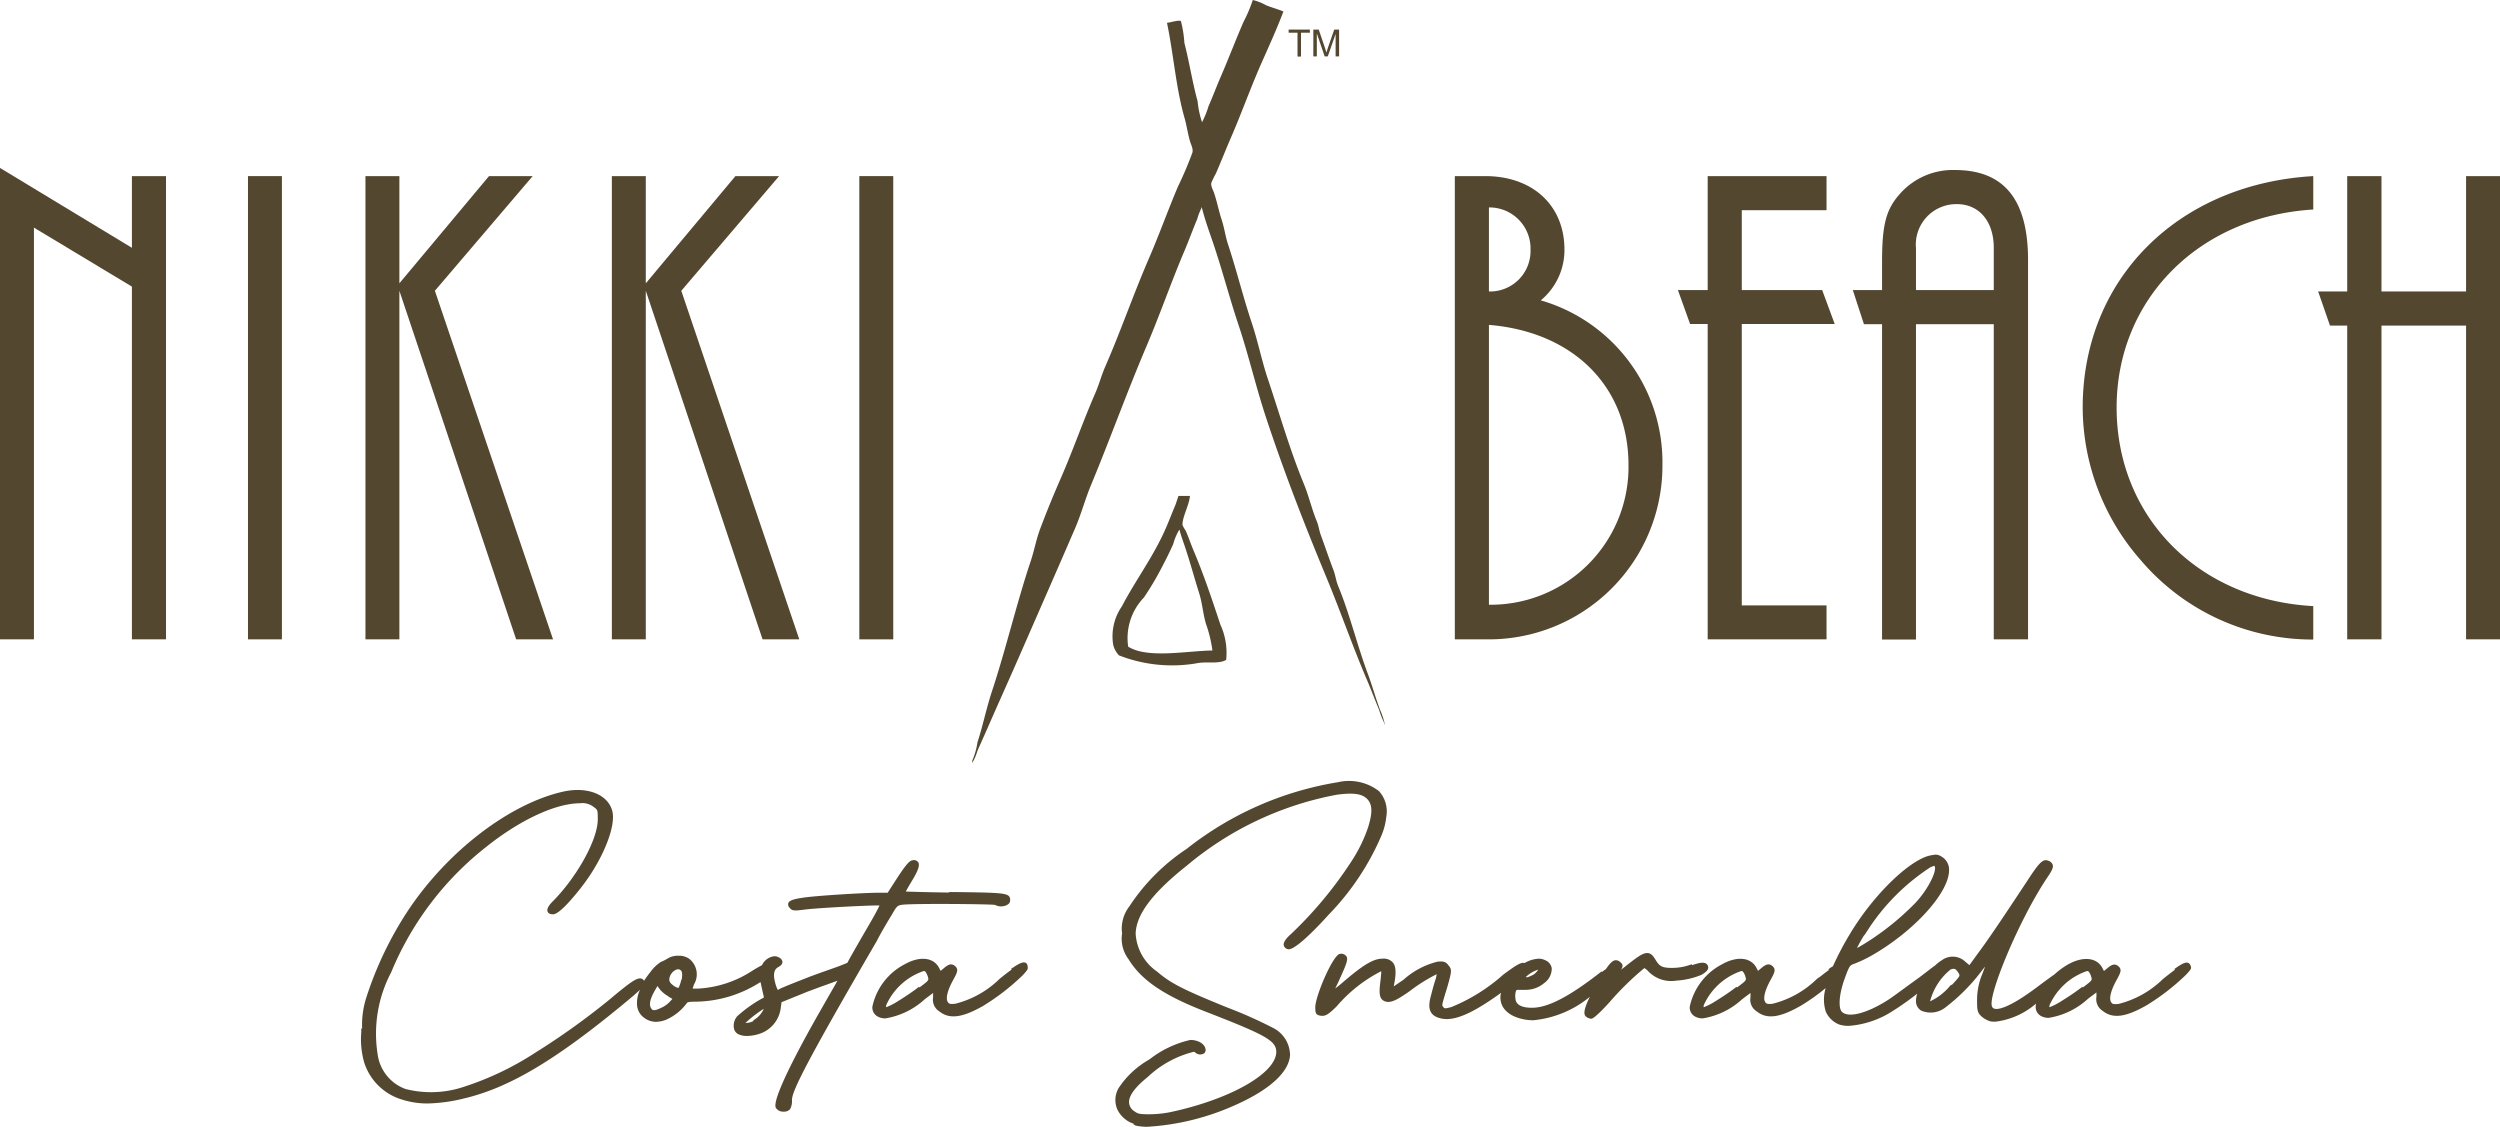 <?xml version="1.0" encoding="UTF-8"?><svg xmlns="http://www.w3.org/2000/svg" width="143.66" height="64.75" viewBox="0 0 143.66 64.75">
  <g id="_01_NEW_Nikki_Teepee_Beach__Logo_Costa_Smeralda" data-name="01_NEW Nikki_Teepee_Beach__Logo_Costa Smeralda" transform="translate(-4.58 -6.32)">
    <g id="Group_5340" data-name="Group 5340">
      <path id="Path_477" data-name="Path 477" d="M12.16,43.06V22.79L6.53,19.4V43.06H4.58V15.97l7.58,4.59V16.44h1.96V43.06Z" fill="#534730"/>
      <rect id="Rectangle_1281" data-name="Rectangle 1281" width="1.95" height="26.62" transform="translate(18.83 16.44)" fill="#534730"/>
      <path id="Path_478" data-name="Path 478" d="M34.24,43.06,27.53,23.03V43.06H25.58V16.44h1.95V22.6l5.15-6.16h2.51l-5.62,6.59,6.79,20.03Z" fill="#534730"/>
      <path id="Path_479" data-name="Path 479" d="M48.4,43.06,41.69,23.03V43.06H39.74V16.44h1.95V22.6l5.15-6.16h2.51l-5.62,6.59,6.78,20.03Z" fill="#534730"/>
      <rect id="Rectangle_1282" data-name="Rectangle 1282" width="1.95" height="26.62" transform="translate(53.96 16.44)" fill="#534730"/>
      <g id="Group_5335" data-name="Group 5335">
        <path id="Path_480" data-name="Path 480" d="M90.14,24.99V41.07a7.918,7.918,0,0,0,8.02-8.02c0-4.51-3.16-7.66-8.02-8.06m0-6.75v4.83a2.329,2.329,0,0,0,2.39-2.4,2.361,2.361,0,0,0-2.39-2.43m0,24.82H88.18V16.44h1.75c2.71,0,4.55,1.67,4.55,4.23a3.757,3.757,0,0,1-1.36,2.91,9.687,9.687,0,0,1,6.99,9.46,9.976,9.976,0,0,1-9.97,10.02" fill="#534730"/>
      </g>
      <path id="Path_481" data-name="Path 481" d="M104.67,24.94V41.11h4.87v1.95h-6.83V24.94H101.7l-.7-1.95h1.71V16.44h6.83V18.4h-4.87v4.59h4.62l.72,1.95Z" fill="#534730"/>
      <g id="Group_5336" data-name="Group 5336">
        <path id="Path_482" data-name="Path 482" d="M119.15,20.56c0-1.51-.83-2.51-2.12-2.51a2.327,2.327,0,0,0-2.35,2.54v2.4h4.47Zm0,22.5V24.95h-4.47V43.07h-1.95V24.95h-1.04l-.64-1.96h1.68V21.4c0-2.24.24-3.08,1.08-4a4.05,4.05,0,0,1,3.11-1.31c2.83,0,4.2,1.71,4.2,5.18V43.06Z" fill="#534730"/>
        <path id="Path_483" data-name="Path 483" d="M127.57,38.48a13.345,13.345,0,0,1-3.31-8.74c0-7.38,5.46-12.85,13.25-13.3v1.92c-6.58.4-11.3,5.16-11.3,11.38,0,6.3,4.71,11.05,11.3,11.41v1.92a12.951,12.951,0,0,1-9.94-4.59" fill="#534730"/>
      </g>
      <path id="Path_484" data-name="Path 484" d="M146.29,43.06V25.03h-4.86V43.06h-1.97V25.03h-.99l-.68-1.96h1.67V16.44h1.97v6.63h4.86V16.44h1.95V43.06Z" fill="#534730"/>
      <g id="Group_5339" data-name="Group 5339">
        <g id="Group_5337" data-name="Group 5337">
          <path id="Path_485" data-name="Path 485" d="M76.57,6.32a3.013,3.013,0,0,1,.76.3c.34.14.67.22,1,.36-.4,1.06-.88,2.1-1.33,3.12-.6,1.38-1.09,2.76-1.69,4.14-.29.67-.56,1.36-.86,2.05a5.2,5.2,0,0,0-.26.53c-.05.19.12.46.16.6.17.51.27,1.04.43,1.52.17.52.22,1.01.4,1.52.47,1.44.85,2.98,1.33,4.41.35,1.05.55,2.07.89,3.12.69,2.04,1.29,4.16,2.09,6.1.3.72.47,1.49.76,2.19.11.27.13.52.23.79.24.65.48,1.37.73,2.02.11.3.14.59.26.89.68,1.64,1.09,3.41,1.73,5.11.23.63.42,1.3.66,1.96a4.9,4.9,0,0,1,.3.89h-.03v-.07a4.3,4.3,0,0,1-.3-.76c-.24-.56-.45-1.14-.7-1.72-.82-1.92-1.51-3.91-2.32-5.87-1.23-2.96-2.42-6.01-3.45-9.12-.61-1.83-1.02-3.65-1.63-5.47-.48-1.44-.87-2.93-1.36-4.41-.24-.73-.54-1.51-.73-2.29-.03.03-.01.01-.03.07a3.256,3.256,0,0,0-.23.6c-.25.59-.47,1.21-.73,1.82-.77,1.81-1.41,3.67-2.19,5.5-1.11,2.61-2.09,5.33-3.18,7.96-.35.84-.57,1.69-.93,2.52-1.05,2.43-2.13,4.89-3.18,7.29-.62,1.42-1.25,2.81-1.86,4.21-.19.43-.38.85-.56,1.26a3.144,3.144,0,0,1-.3.7v-.13a4.226,4.226,0,0,0,.3-1.06c.31-.94.51-1.95.83-2.92.81-2.45,1.41-5.03,2.22-7.46.21-.62.31-1.21.53-1.82.38-1.02.8-2.04,1.23-3.02.7-1.61,1.27-3.26,1.96-4.84.23-.53.36-1.05.6-1.59.88-2.02,1.6-4.12,2.49-6.17.58-1.34,1.08-2.74,1.66-4.11a20.738,20.738,0,0,0,.83-1.95c.06-.22-.09-.48-.13-.63-.14-.47-.2-.95-.33-1.39-.49-1.73-.62-3.61-1-5.44.23-.02.64-.17.8-.1a6.779,6.779,0,0,1,.2,1.26c.29,1.12.46,2.27.76,3.35a5.355,5.355,0,0,0,.26,1.22v-.03a5.018,5.018,0,0,0,.36-.89c.25-.57.47-1.16.73-1.76.44-1.02.84-2.07,1.29-3.11a8.236,8.236,0,0,0,.53-1.25" fill="#534730"/>
          <path id="Path_486" data-name="Path 486" d="M69.41,43.48a3.367,3.367,0,0,1,.9-2.82,16.847,16.847,0,0,0,1.06-1.79c.22-.42.44-.86.63-1.29a3.125,3.125,0,0,1,.33-.79l.03-.03c.09.39.25.77.36,1.13.28.84.5,1.67.76,2.49.19.59.22,1.18.4,1.79a7.44,7.44,0,0,1,.37,1.53c-1.47.02-3.72.48-4.84-.22m5.3-1.26c-.49-1.48-.94-2.83-1.52-4.21-.16-.37-.29-.77-.46-1.16-.04-.09-.2-.29-.2-.4.01-.46.38-1.1.43-1.63H72.3c-.06.17-.11.33-.17.5-.19.45-.36.9-.56,1.36-.71,1.63-1.72,2.95-2.52,4.48a3.026,3.026,0,0,0-.5,2.22,1.352,1.352,0,0,0,.33.6,8.388,8.388,0,0,0,4.44.46c.59-.13,1.28.06,1.72-.2a3.856,3.856,0,0,0-.33-2.02" fill="#534730"/>
        </g>
        <path id="Path_487" data-name="Path 487" d="M79.14,9.57V8.2h-.51V8.02h1.22V8.2h-.51V9.57Z" fill="#534730"/>
        <g id="Group_5338" data-name="Group 5338">
          <path id="Path_488" data-name="Path 488" d="M80.05,9.57V8.02h.31l.37,1.09c.03.1.06.18.07.23.02-.06.04-.14.08-.25l.37-1.07h.28V9.56h-.2V8.27l-.45,1.29H80.7l-.45-1.32V9.56h-.2Z" fill="#534730"/>
        </g>
      </g>
    </g>
    <path id="Path_489" data-name="Path 489" d="M55.83,58.88c.29-.51.33-.53.6-.57.67-.08,5.12-.04,5.33.01a.74.74,0,0,0,.65.02c.16-.07.2-.16.21-.23a.357.357,0,0,0-.05-.28c-.17-.2-.69-.22-3.23-.25H59.1l.02.03c-.75-.01-2.07-.04-2.49-.06.07-.13.2-.36.37-.64.35-.58.45-.88.34-1.05a.308.308,0,0,0-.34-.1c-.17.03-.37.26-.85.99l-.56.87h-.48c-.88,0-3.44.16-4.28.27-.65.09-.89.17-.95.33a.263.263,0,0,0,.08.27c.15.19.3.17.93.09.77-.09,3.46-.23,4.17-.23h.06c-.06.14-.21.43-.44.83l-.23.4c-.31.53-.72,1.24-1.01,1.76-.05.09-.11.2-.17.31l-.4.16c-.18.07-.44.16-.75.27-.39.14-.83.29-1.25.46-1.26.49-1.48.6-1.53.63a.458.458,0,0,1-.06.04,1.7,1.7,0,0,1-.16-.44c-.16-.61.03-.8.19-.88.2-.11.24-.23.23-.31s-.06-.19-.26-.27a.431.431,0,0,0-.21-.04.888.888,0,0,0-.7.51c-.15.08-.33.18-.54.31a6.3,6.3,0,0,1-3.16,1.04h-.29l.08-.24a1.134,1.134,0,0,0-.27-1.47,1.024,1.024,0,0,0-.63-.18,1.13,1.13,0,0,0-.65.18,2.352,2.352,0,0,1-.36.18,2.23,2.23,0,0,0-.59.57,5.452,5.452,0,0,0-.37.51.244.244,0,0,0-.17-.13c-.24-.05-.59.18-1.72,1.13a41.6,41.6,0,0,1-4.39,3.15,17.145,17.145,0,0,1-4.13,1.96,5.926,5.926,0,0,1-3.29.11,2.468,2.468,0,0,1-1.61-2,7.573,7.573,0,0,1,.78-4.71,17.787,17.787,0,0,1,5.48-7.22c1.93-1.54,3.98-2.49,5.36-2.49a1.043,1.043,0,0,1,.78.2c.25.18.25.18.25.73,0,1.15-1.19,3.3-2.59,4.71-.26.26-.35.45-.29.59.04.1.15.15.31.15.33,0,1.03-.8,1.56-1.47,1.29-1.62,2.11-3.65,1.83-4.52-.28-.91-1.42-1.35-2.76-1.07-3.12.68-6.75,3.47-9.02,6.93a20.512,20.512,0,0,0-2.33,4.88,5.19,5.19,0,0,0-.25,1.84l-.05-.05v.24a4.837,4.837,0,0,0,.17,1.74,3.256,3.256,0,0,0,2.12,2.11,4.818,4.818,0,0,0,1.52.24,9.4,9.4,0,0,0,2.1-.29c2.54-.6,5.14-2.13,8.98-5.28.57-.47.92-.76,1.13-.97a1.779,1.779,0,0,0-.17.92.984.984,0,0,0,.41.7,1.154,1.154,0,0,0,.67.23,1.783,1.783,0,0,0,.56-.11,2.959,2.959,0,0,0,1.22-.97c.03-.05.11-.08.53-.08a7.013,7.013,0,0,0,3.64-1.09.209.209,0,0,0,.06-.04c.02.08.04.16.06.27l.14.62-.15.08a7.735,7.735,0,0,0-1.38.99.83.83,0,0,0-.2.67.491.491,0,0,0,.22.35,1.08,1.08,0,0,0,.54.12,2.374,2.374,0,0,0,.84-.17,1.793,1.793,0,0,0,1.09-1.4l.05-.37,1.48-.6c.38-.14.77-.29,1.12-.41.22-.08.43-.16.61-.22-.02.04-.05.08-.07.13-.33.57-.68,1.19-.98,1.71-.66,1.16-2.8,4.98-2.48,5.47a.49.49,0,0,0,.39.21h.06a.459.459,0,0,0,.36-.14.977.977,0,0,0,.11-.53c0-.5.78-2.1,4.87-9.13C55.23,59.87,55.64,59.19,55.83,58.88Zm-7.95,6.11a.972.972,0,0,1-.38.11h-.08a6.777,6.777,0,0,1,1.05-.81,1.375,1.375,0,0,1-.52.61l-.1.07Zm-4.13-2.37h-.02l-.02.08a1.675,1.675,0,0,1-.14.39.674.674,0,0,1-.27-.12c-.2-.15-.26-.23-.26-.38a.663.663,0,0,1,.46-.57h.07a.21.21,0,0,1,.14.07C43.77,62.15,43.81,62.29,43.75,62.62Zm-.53,1.1-.11.12a1.479,1.479,0,0,1-.51.38c-.46.23-.54.16-.62.01-.11-.2-.04-.52.24-1.01l.14-.24.12.17a1.71,1.71,0,0,0,.47.4,1.463,1.463,0,0,0,.13.09Z" fill="#534730"/>
    <path id="Path_490" data-name="Path 490" d="M62.81,61.91l-.14.09.05.03c-.14.1-.3.22-.49.37l-.2.16A5.57,5.57,0,0,1,59.47,64c-.32.03-.35,0-.42-.09-.14-.2-.03-.67.3-1.27.22-.4.32-.59.15-.77-.24-.24-.44-.12-.7.1l-.17.14-.08-.16c-.31-.61-1.1-.72-2-.21a3.578,3.578,0,0,0-1.84,2.43.588.588,0,0,0,.28.55.888.888,0,0,0,.47.12,4.36,4.36,0,0,0,2.26-1.1l.48-.36v.25a.79.79,0,0,0,.36.81c.58.46,1.31.37,2.52-.32a12.98,12.98,0,0,0,2.23-1.72c.33-.33.33-.41.33-.45,0-.1-.01-.25-.13-.31C63.36,61.59,63.18,61.66,62.81,61.91Zm-5.43,1.12-.05.04c-.32.25-.82.58-1.18.8a3.484,3.484,0,0,1-.65.33.31.31,0,0,1,.01-.13,3.632,3.632,0,0,1,2.15-1.95.155.155,0,0,1,.08.02l.02.02a1.042,1.042,0,0,1,.14.29c.06.2.06.21-.48.61Z" fill="#534730"/>
    <path id="Path_491" data-name="Path 491" d="M77.72,65.38a25.586,25.586,0,0,0-2.63-1.17c-2.56-1.04-3.24-1.39-4.02-2.06a2.841,2.841,0,0,1-1.23-2.17c.02-1.09.95-2.34,2.93-3.91a18.744,18.744,0,0,1,8.62-4.08c.96-.13,1.45-.06,1.75.24.35.35.28.9.06,1.62a8.516,8.516,0,0,1-.88,1.84,22.955,22.955,0,0,1-3.54,4.29c-.33.29-.46.5-.43.67a.305.305,0,0,0,.22.21.127.127,0,0,0,.06.01c.52,0,2.13-1.8,2.32-2.01a14.9,14.9,0,0,0,3.04-4.59,3.751,3.751,0,0,0,.25-1,1.735,1.735,0,0,0-.42-1.49,2.823,2.823,0,0,0-2.36-.51,18.9,18.9,0,0,0-8.69,3.83,11.576,11.576,0,0,0-3.29,3.3,2.085,2.085,0,0,0-.42,1.56,1.952,1.952,0,0,0,.37,1.48c.74,1.21,2.03,2.08,4.42,3.01,3.53,1.37,4.07,1.68,4.07,2.33-.03,1.22-2.62,2.7-6.05,3.44a6.361,6.361,0,0,1-1.24.13c-.58,0-.67-.03-.86-.17a.628.628,0,0,1-.31-.52c-.01-.38.35-.87,1.07-1.45a5.958,5.958,0,0,1,2.65-1.45.108.108,0,0,1,.07.03.421.421,0,0,0,.44.1.231.231,0,0,0,.17-.22c0-.33-.39-.59-.88-.59a5.9,5.9,0,0,0-2.35,1.12,5.127,5.127,0,0,0-1.76,1.63,1.359,1.359,0,0,0-.08,1.25,1.593,1.593,0,0,0,.95.82l-.03.03.13.07a3.032,3.032,0,0,0,.66.07,14.3,14.3,0,0,0,4.72-1.1c2.16-.9,3.4-1.96,3.49-2.99A1.765,1.765,0,0,0,77.72,65.38Z" fill="#534730"/>
    <path id="Path_492" data-name="Path 492" d="M102.74,61.93a.253.253,0,0,0-.11-.23c-.14-.1-.37-.07-.81.08l-.03-.05-.08.03a3.163,3.163,0,0,1-1.07.18c-.62,0-.72-.15-.91-.44-.14-.24-.26-.38-.43-.41-.26-.04-.55.16-1.18.65-.11.09-.25.2-.38.3.11-.21.11-.3-.05-.43a.358.358,0,0,0-.29-.11c-.15.02-.3.16-.54.51a2.391,2.391,0,0,0-.22.16l-.03-.03-.07.06c-1.8,1.4-3.01,2.03-3.93,2.03s-.94-.42-.95-.56a.9.9,0,0,1,.04-.42c.03-.05.03-.05.19-.05h.4a1.614,1.614,0,0,0,1-.37,1.033,1.033,0,0,0,.46-.87.609.609,0,0,0-.37-.46.839.839,0,0,0-.37-.09,1.765,1.765,0,0,0-.82.25c-.19-.06-.45.09-1.22.66a10.337,10.337,0,0,1-2.99,1.87c-.38.1-.39.09-.47-.01s-.08-.09.17-.92l.08-.26c.24-.86.26-.96.07-1.19-.17-.23-.29-.26-.64-.23a4.559,4.559,0,0,0-1.96,1.04l-.56.38.04-.21c.11-.61.08-.96-.1-1.17a.7.7,0,0,0-.59-.21c-.53,0-1.12.36-2.36,1.43-.14.12-.26.21-.35.28.05-.11.11-.23.18-.38.51-1.11.6-1.36.41-1.52a.365.365,0,0,0-.35-.08c-.41.14-1.39,2.43-1.39,3.07,0,.34.04.44.33.48.27.03.44-.09.9-.54a8.368,8.368,0,0,1,2.56-2.02c.01.08-.02.29-.03.45-.1.75-.1,1.08.16,1.24.34.2.74,0,1.54-.57a9.608,9.608,0,0,1,1.52-.95c-.01.05-.02.13-.05.24l-.06.19c-.07.22-.15.52-.21.76-.15.53-.21,1.05.33,1.28a1.471,1.471,0,0,0,.56.11c.73,0,1.69-.47,3.13-1.51-.01.04-.02.08-.03.11-.09.73.44,1.26,1.41,1.43a3.419,3.419,0,0,0,.45.04,6,6,0,0,0,3.27-1.35c-.45.9-.3,1.06-.24,1.12a.5.5,0,0,0,.32.14c.18,0,.85-.73,1.05-.95a16.9,16.9,0,0,1,2-1.96.992.992,0,0,1,.25.21,1.826,1.826,0,0,0,1.59.51,4.478,4.478,0,0,0,1.44-.33C102.61,62.19,102.74,62.06,102.74,61.93Zm-9.77.11a.839.839,0,0,1-.33.32c-.27.12-.3.14-.38.1l.08-.07A1.776,1.776,0,0,1,92.97,62.04Z" fill="#534730"/>
    <path id="Path_493" data-name="Path 493" d="M130.34,61.66c-.13-.07-.31,0-.68.25l-.14.1.05.03c-.14.1-.31.23-.5.38l-.19.15a5.57,5.57,0,0,1-2.56,1.44c-.32.03-.35,0-.42-.09-.14-.2-.03-.67.3-1.27.22-.4.32-.59.15-.77-.24-.24-.44-.12-.7.1l-.17.14-.08-.16c-.31-.61-1.1-.72-2-.21a4.507,4.507,0,0,0-.76.56c-.27.19-.6.43-1.01.74-1.71,1.28-2.29,1.29-2.45,1.23a.2.2,0,0,1-.14-.15c-.21-.66,1.56-4.95,3.17-7.36.28-.41.37-.59.33-.74a.345.345,0,0,0-.19-.22.469.469,0,0,0-.21-.06c-.23,0-.46.25-1.08,1.21-1.46,2.21-2.24,3.37-2.81,4.13l-.5.69-.24-.2a1.043,1.043,0,0,0-1.33-.09,2.066,2.066,0,0,0-.4.31c-.12.08-.27.2-.52.39-.16.12-.32.25-.45.34l-.51.37c-.52.38-1.1.81-1.32.94-1.16.72-2.18.98-2.55.63-.2-.18-.21-.92.16-1.94.27-.73.29-.74.55-.83a7.638,7.638,0,0,0,.99-.47c2.43-1.39,4.42-3.58,4.45-4.87a.869.869,0,0,0-.42-.81.66.66,0,0,0-.35-.12,2.781,2.781,0,0,0-.44.08c-1.24.38-3.21,2.35-4.48,4.47a17.152,17.152,0,0,0-.98,1.86,1.482,1.482,0,0,1-.13.08l-.14.1.05.03c-.14.1-.31.23-.5.38l-.19.13A5.57,5.57,0,0,1,106.44,64c-.32.03-.35,0-.42-.09-.14-.2-.03-.67.3-1.27.22-.4.32-.59.15-.77-.24-.24-.44-.12-.7.1l-.17.14-.08-.16c-.31-.61-1.1-.72-2-.21a3.578,3.578,0,0,0-1.84,2.43.588.588,0,0,0,.28.55.888.888,0,0,0,.47.12,4.36,4.36,0,0,0,2.26-1.1l.48-.36v.25a.79.79,0,0,0,.36.81c.58.46,1.31.37,2.52-.32a11.811,11.811,0,0,0,1.44-1.02,2.293,2.293,0,0,0,.01,1.36,1.416,1.416,0,0,0,.76.73,1.709,1.709,0,0,0,.57.08,5.357,5.357,0,0,0,2.46-.82,16.272,16.272,0,0,0,1.46-1.03,1.532,1.532,0,0,0-.07.4.629.629,0,0,0,.31.58,1.375,1.375,0,0,0,1.33-.15,10.968,10.968,0,0,0,2.19-2.21c.05-.06.09-.12.14-.17-.05.13-.11.3-.18.47a3.868,3.868,0,0,0-.28,1.44c0,.62.02.74.28.97a1.41,1.41,0,0,0,.48.26,1.514,1.514,0,0,0,.3.02,4.384,4.384,0,0,0,2.33-1.04.772.772,0,0,0-.02.15.588.588,0,0,0,.28.55.888.888,0,0,0,.47.12,4.36,4.36,0,0,0,2.26-1.1l.48-.36v.25a.79.79,0,0,0,.36.81c.58.46,1.31.37,2.52-.32a12.98,12.98,0,0,0,2.23-1.72c.33-.33.33-.41.33-.45C130.47,61.86,130.46,61.72,130.34,61.66Zm-6.11,1.37-.05.04c-.32.25-.82.58-1.18.8a3.484,3.484,0,0,1-.65.33.31.31,0,0,1,.01-.13,3.632,3.632,0,0,1,2.15-1.95.155.155,0,0,1,.08.02l.02.02a.829.829,0,0,1,.14.29c.06.2.06.21-.48.61Zm-7.56-1a.792.792,0,0,1,.17-.04c.08,0,.16.04.29.25.09.15.1.16-.4.69l-.02-.03-.07.07a3.287,3.287,0,0,1-1.15.89h0A3.459,3.459,0,0,1,116.67,62.03Zm-4.77-2.25a12.22,12.22,0,0,1,3.62-3.63c.1-.04.19-.07.22-.08a.119.119,0,0,1,.02.05c.11.28-.38,1.3-1.11,2.08a15.385,15.385,0,0,1-2.6,2.14c-.32.21-.61.38-.76.46a7.251,7.251,0,0,1,.42-.75v.02Zm-7.54,3.25-.05.04c-.32.25-.82.58-1.18.8a3.484,3.484,0,0,1-.65.33.31.31,0,0,1,.01-.13,3.632,3.632,0,0,1,2.15-1.95.155.155,0,0,1,.08.02l.02.02a.829.829,0,0,1,.14.29c.06.2.06.21-.48.61Z" fill="#534730"/>
  </g>
</svg>
